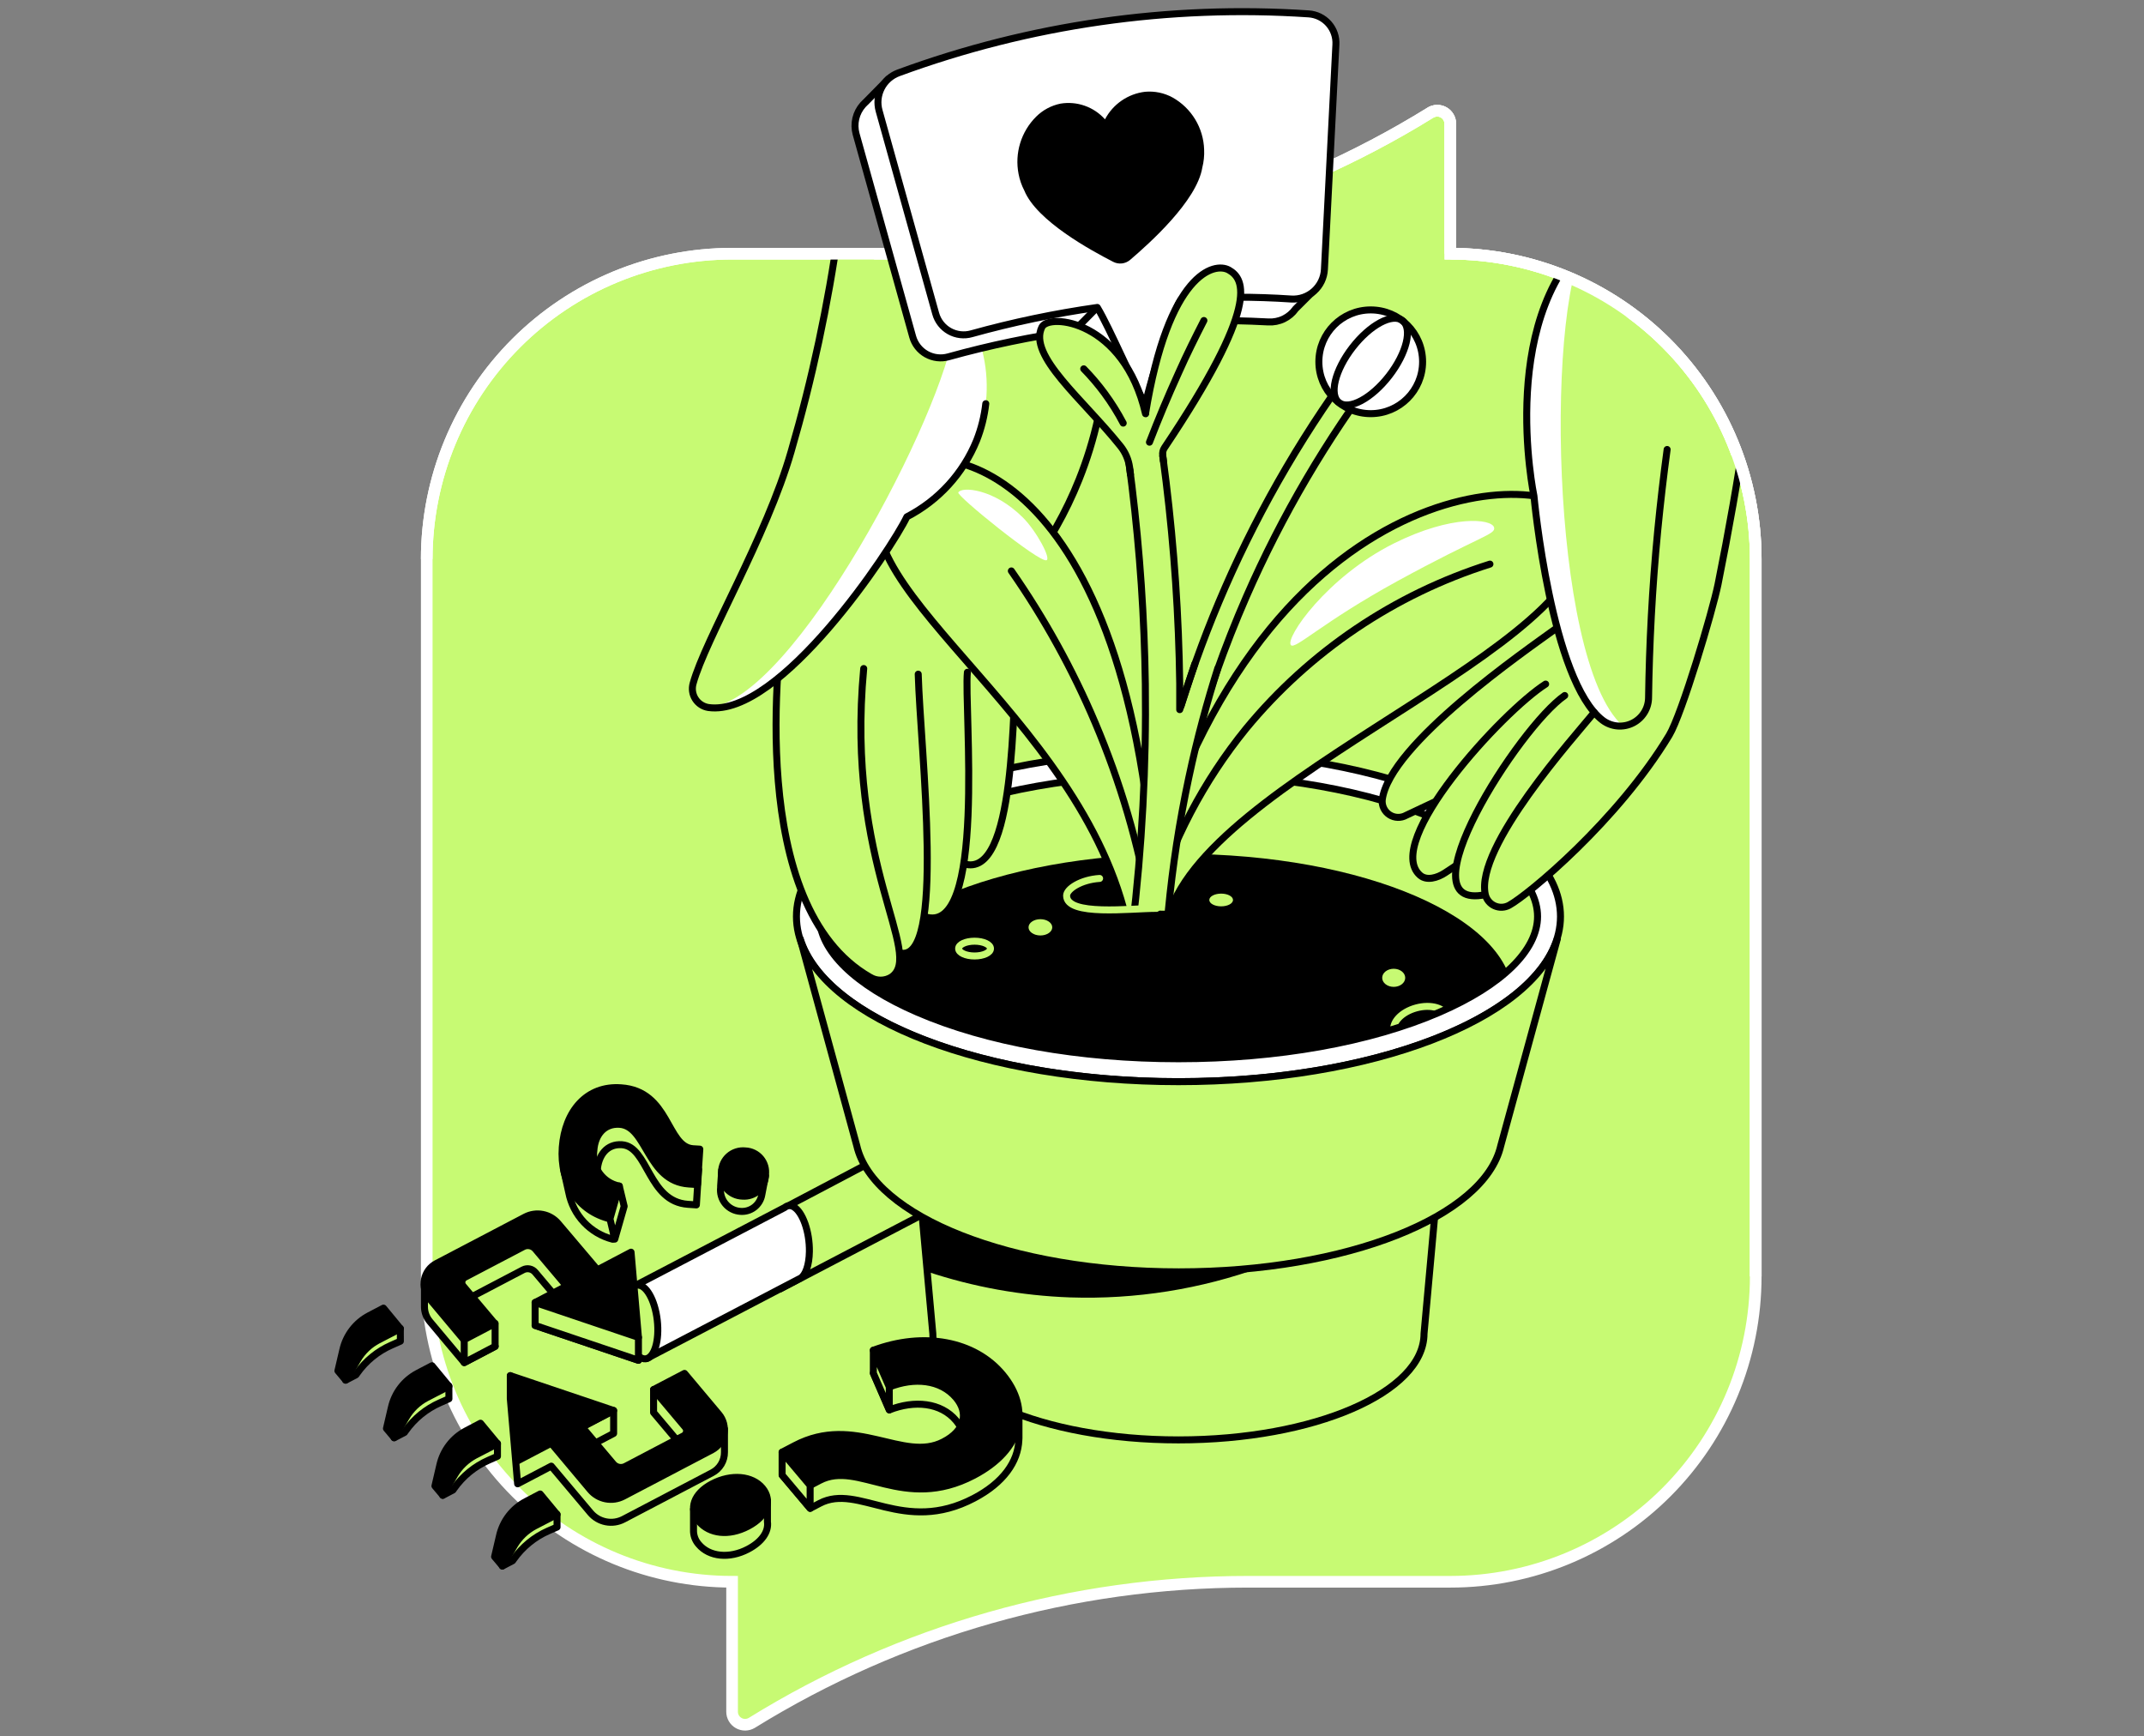 <svg width="368" height="298" viewBox="0 0 368 298" fill="none" xmlns="http://www.w3.org/2000/svg">
<rect x="0" y="0" width="368" height="298" fill="#808080" stroke="none"/>
<path d="M248.928 43.54V21.231C248.927 20.836 248.821 20.448 248.622 20.107C248.422 19.767 248.136 19.485 247.792 19.291C247.448 19.097 247.058 18.998 246.664 19.003C246.269 19.009 245.882 19.119 245.544 19.322C219.954 35.153 190.46 43.539 160.369 43.54H125.656C118.773 43.54 111.958 44.896 105.6 47.529C99.241 50.163 93.463 54.024 88.597 58.89C83.73 63.757 79.87 69.534 77.236 75.893C74.602 82.252 73.247 89.067 73.247 95.949V219.054C73.247 232.954 78.768 246.284 88.597 256.113C98.425 265.942 111.756 271.463 125.656 271.463V293.773C125.657 294.167 125.762 294.555 125.962 294.896C126.162 295.237 126.448 295.518 126.792 295.712C127.136 295.906 127.525 296.006 127.92 296C128.315 295.995 128.701 295.884 129.04 295.681C154.637 279.844 184.143 271.458 214.244 271.463H248.947C262.847 271.463 276.178 265.942 286.006 256.113C295.835 246.284 301.357 232.954 301.357 219.054V95.949C301.357 82.049 295.835 68.719 286.006 58.89C276.178 49.062 262.847 43.54 248.947 43.54" fill="#C7FA73"/>
<path d="M248.928 43.54V21.231C248.927 20.836 248.821 20.448 248.622 20.107C248.422 19.767 248.136 19.485 247.792 19.291C247.448 19.097 247.058 18.998 246.664 19.003C246.269 19.009 245.882 19.119 245.544 19.322C219.954 35.153 190.46 43.539 160.369 43.54H125.656C118.773 43.54 111.958 44.896 105.6 47.529C99.241 50.163 93.463 54.024 88.597 58.89C83.73 63.757 79.87 69.534 77.236 75.893C74.602 82.252 73.247 89.067 73.247 95.949V219.054C73.247 232.954 78.768 246.284 88.597 256.113C98.425 265.942 111.756 271.463 125.656 271.463V293.773C125.657 294.167 125.762 294.555 125.962 294.896C126.162 295.237 126.448 295.518 126.792 295.712C127.136 295.906 127.525 296.006 127.92 296C128.315 295.995 128.701 295.884 129.04 295.681C154.637 279.844 184.143 271.458 214.244 271.463H248.947C262.847 271.463 276.178 265.942 286.006 256.113C295.835 246.284 301.357 232.954 301.357 219.054V95.949C301.357 82.049 295.835 68.719 286.006 58.89C276.178 49.062 262.847 43.54 248.947 43.54" stroke="white" stroke-width="2"/>
<path d="M131.391 201.769L125.096 198.759L123.876 200.815L123.689 203.549C123.685 203.631 123.685 203.713 123.689 203.795C123.628 204.291 123.668 204.793 123.808 205.273C123.949 205.752 124.185 206.197 124.504 206.581C124.823 206.966 125.217 207.281 125.662 207.507C126.107 207.733 126.594 207.866 127.092 207.897C127.951 207.963 128.803 207.706 129.482 207.177C130.16 206.647 130.617 205.883 130.761 205.035L131.391 201.769Z" fill="#C7FA73" stroke="black" stroke-width="1.2" stroke-linecap="round" stroke-linejoin="round"/>
<path d="M106.967 190.191C101.34 189.798 97.72 194.293 97.327 200.352L96.707 200.588L97.622 204.67C97.991 206.58 98.894 208.345 100.226 209.762C101.558 211.18 103.264 212.19 105.147 212.677L106.691 207.051C104.094 206.461 102.294 204.267 102.511 200.933C102.678 198.237 104.202 196.28 106.74 196.457C111.295 196.772 111.216 206.215 118.082 206.687L119.528 206.785L119.912 200.716L118.82 200.637C114.403 200.313 114.964 190.722 106.967 190.191Z" fill="#C7FA73" stroke="black" stroke-width="1.2" stroke-linecap="round" stroke-linejoin="round"/>
<path d="M95.615 262.077L94.081 262.746C91.714 263.795 89.675 265.464 88.179 267.576L87.982 267.851L86.221 268.776L85.72 266.573C86.001 265.32 86.551 264.143 87.332 263.124C88.114 262.104 89.107 261.267 90.245 260.671L95.606 259.874L95.615 262.077Z" fill="#C7FA73" stroke="black" stroke-width="1.2" stroke-linecap="round" stroke-linejoin="round"/>
<path d="M95.615 259.913L91.808 261.88C90.336 262.657 89.109 263.829 88.267 265.264L86.231 268.746L84.893 267.163L85.729 263.592C86.01 262.339 86.56 261.162 87.342 260.143C88.123 259.124 89.117 258.287 90.254 257.69L92.713 256.401L95.615 259.913Z" fill="black" stroke="black" stroke-width="1.2" stroke-linecap="round" stroke-linejoin="round"/>
<path d="M85.385 249.929L83.85 250.608C81.484 251.652 79.444 253.318 77.948 255.428L77.752 255.713L75.991 256.638L75.489 254.424C75.771 253.17 76.323 251.993 77.106 250.974C77.889 249.954 78.885 249.118 80.024 248.522L85.385 247.726V249.929Z" fill="#C7FA73" stroke="black" stroke-width="1.2" stroke-linecap="round" stroke-linejoin="round"/>
<path d="M85.385 247.774L81.569 249.742C80.099 250.521 78.873 251.692 78.028 253.126L75.992 256.608L74.654 255.024L75.49 251.443C75.772 250.189 76.324 249.012 77.107 247.993C77.89 246.974 78.886 246.137 80.025 245.542L82.474 244.253L85.385 247.774Z" fill="black" stroke="black" stroke-width="1.2" stroke-linecap="round" stroke-linejoin="round"/>
<path d="M77.054 240.063L75.519 240.741C73.152 241.784 71.112 243.45 69.617 245.561L69.421 245.837L67.65 246.761L67.158 244.558C67.439 243.305 67.99 242.128 68.771 241.109C69.552 240.09 70.546 239.253 71.683 238.656L77.044 237.859L77.054 240.063Z" fill="#C7FA73" stroke="black" stroke-width="1.2" stroke-linecap="round" stroke-linejoin="round"/>
<path d="M77.053 237.908L73.247 239.876C71.771 240.643 70.543 241.813 69.706 243.249L67.659 246.732L66.332 245.158L67.168 241.577C67.449 240.324 67.999 239.147 68.78 238.128C69.562 237.109 70.555 236.272 71.692 235.675L74.152 234.387L77.053 237.908Z" fill="black" stroke="black" stroke-width="1.2" stroke-linecap="round" stroke-linejoin="round"/>
<path d="M68.721 230.177L67.187 230.856C64.817 231.895 62.777 233.562 61.285 235.676L61.088 235.951L59.318 236.876L58.826 234.672C59.107 233.419 59.657 232.242 60.438 231.223C61.22 230.204 62.213 229.367 63.35 228.77L68.711 227.983L68.721 230.177Z" fill="#C7FA73" stroke="black" stroke-width="1.2" stroke-linecap="round" stroke-linejoin="round"/>
<path d="M68.722 228.023L64.915 229.991C63.439 230.758 62.212 231.928 61.374 233.365L59.328 236.847L58 235.263L58.836 231.692C59.117 230.439 59.667 229.262 60.449 228.243C61.23 227.224 62.224 226.387 63.361 225.791L65.82 224.502L68.722 228.023Z" fill="black" stroke="black" stroke-width="1.2" stroke-linecap="round" stroke-linejoin="round"/>
<path d="M106.592 186.69C114.944 187.241 114.363 196.841 118.967 197.146L120.118 197.215L119.714 203.294L118.209 203.196C111.039 202.714 111.107 193.271 106.356 192.956C103.71 192.779 102.117 194.746 101.93 197.441C101.738 198.825 102.084 200.23 102.897 201.366C103.709 202.502 104.926 203.284 106.297 203.55L104.694 209.177C99.323 207.858 96.057 203.058 96.51 196.891C96.962 190.723 100.7 186.257 106.592 186.69ZM127.426 205.281C126.912 205.267 126.407 205.146 125.943 204.926C125.478 204.706 125.064 204.391 124.727 204.003C124.391 203.615 124.138 203.16 123.987 202.669C123.835 202.178 123.787 201.661 123.846 201.15C123.851 200.635 123.964 200.126 124.178 199.657C124.391 199.188 124.701 198.769 125.087 198.427C125.472 198.085 125.925 197.828 126.416 197.672C126.907 197.515 127.426 197.464 127.938 197.52C128.444 197.541 128.94 197.668 129.394 197.893C129.848 198.117 130.25 198.434 130.575 198.823C130.899 199.212 131.138 199.665 131.277 200.152C131.416 200.639 131.451 201.15 131.381 201.652C131.38 202.156 131.274 202.655 131.071 203.116C130.867 203.578 130.571 203.992 130.199 204.333C129.827 204.674 129.389 204.934 128.912 205.098C128.435 205.261 127.929 205.323 127.426 205.281Z" fill="black" stroke="black" stroke-width="1.2" stroke-linecap="round" stroke-linejoin="round"/>
<path d="M122.174 245.198L117.492 239.64L115.8 240.525L115.574 238.627L112.18 238.479V242.414L117.649 248.906C117.732 249.016 117.791 249.143 117.822 249.278C117.852 249.413 117.854 249.552 117.827 249.688C117.8 249.823 117.745 249.951 117.665 250.064C117.586 250.177 117.483 250.272 117.364 250.342L107.351 255.595C107.008 255.773 106.614 255.829 106.235 255.754C105.856 255.679 105.514 255.477 105.265 255.182L99.924 248.837L105.324 246.004V242.07L100.76 244.47L87.589 240.023L88.494 237.348L87.589 236.089V240.023L88.848 254.65L94.622 251.621L101.35 259.618C102.029 260.421 102.961 260.969 103.993 261.171C105.025 261.373 106.095 261.217 107.026 260.729L122.223 252.762C122.869 252.427 123.41 251.92 123.785 251.297C124.16 250.673 124.355 249.958 124.348 249.231V249.162V245.227L122.174 245.198Z" fill="#C7FA73" stroke="black" stroke-width="1.2" stroke-linecap="round" stroke-linejoin="round"/>
<path d="M93.805 246.722L99.107 243.938L105.265 251.247C105.514 251.542 105.856 251.744 106.235 251.819C106.614 251.894 107.007 251.838 107.35 251.66L117.364 246.407C117.483 246.337 117.585 246.242 117.665 246.129C117.745 246.017 117.8 245.888 117.827 245.753C117.854 245.617 117.852 245.478 117.821 245.343C117.791 245.208 117.732 245.082 117.649 244.971L112.18 238.479L117.492 235.705L123.394 242.738C123.776 243.194 124.052 243.73 124.2 244.307C124.349 244.883 124.366 245.486 124.251 246.07C124.136 246.654 123.891 247.205 123.535 247.682C123.179 248.159 122.721 248.55 122.194 248.827L106.996 256.795C106.065 257.282 104.995 257.438 103.963 257.236C102.931 257.034 101.999 256.486 101.32 255.683L93.805 246.722Z" fill="black" stroke="black" stroke-width="1.2" stroke-linecap="round" stroke-linejoin="round"/>
<path d="M105.324 242.07L88.848 250.706L87.589 236.089L105.324 242.07Z" fill="black" stroke="black" stroke-width="1.2" stroke-linecap="round" stroke-linejoin="round"/>
<path d="M133.86 221.236L135.207 206.983L149.185 199.615L159.878 207.632L133.86 221.236Z" fill="#C7FA73" stroke="black" stroke-width="1.2" stroke-linecap="round" stroke-linejoin="round"/>
<path d="M138.925 214.783C138.975 211.389 137.755 207.956 136.201 207.101C135.969 206.959 135.698 206.896 135.427 206.919C135.157 206.942 134.9 207.05 134.696 207.229L109.121 220.596L111.019 233.138L137.293 219.416L137.401 219.367C138.266 218.826 138.886 217.134 138.925 214.783Z" fill="white" stroke="black" stroke-width="1.2" stroke-linecap="round" stroke-linejoin="round"/>
<path d="M110.826 233.202C112.326 233.028 113.215 230.057 112.812 226.566C112.408 223.074 110.865 220.384 109.365 220.557C107.865 220.731 106.975 223.702 107.379 227.193C107.782 230.685 109.325 233.375 110.826 233.202Z" fill="#C7FA73" stroke="black" stroke-width="1.2" stroke-linecap="round" stroke-linejoin="round"/>
<path d="M95.812 213.868C95.135 213.065 94.204 212.518 93.174 212.316C92.144 212.114 91.076 212.269 90.146 212.756L76.276 220.025L75.293 218.835L72.853 220.399V224.275C72.857 225.201 73.188 226.096 73.787 226.803L79.689 233.846L84.991 231.062L79.483 224.619C79.4 224.509 79.34 224.383 79.309 224.249C79.278 224.114 79.275 223.975 79.301 223.839C79.327 223.704 79.381 223.576 79.46 223.462C79.538 223.349 79.64 223.254 79.758 223.183L89.782 217.93C90.123 217.753 90.515 217.697 90.892 217.772C91.269 217.847 91.61 218.049 91.857 218.343L98.015 225.642L103.327 222.868L95.812 213.868Z" fill="#C7FA73" stroke="black" stroke-width="1.2" stroke-linecap="round" stroke-linejoin="round"/>
<path d="M103.366 218.895L98.054 221.669L91.897 214.37C91.649 214.075 91.309 213.874 90.931 213.799C90.554 213.724 90.162 213.779 89.821 213.957L79.798 219.21C79.671 219.277 79.56 219.371 79.473 219.486C79.386 219.601 79.326 219.733 79.296 219.874C79.266 220.014 79.267 220.16 79.299 220.3C79.332 220.44 79.394 220.572 79.483 220.685L84.942 227.167L79.64 229.951L73.738 222.908C73.348 222.457 73.066 221.922 72.912 221.345C72.759 220.769 72.739 220.165 72.854 219.579C72.968 218.993 73.215 218.441 73.574 217.965C73.934 217.488 74.397 217.1 74.929 216.829L90.136 208.861C91.066 208.374 92.134 208.219 93.164 208.421C94.194 208.623 95.125 209.171 95.802 209.973L103.366 218.895Z" fill="black" stroke="black" stroke-width="1.2" stroke-linecap="round" stroke-linejoin="round"/>
<path d="M109.583 229.518L108.314 214.9L91.848 223.537L109.583 229.518Z" fill="black" stroke="black" stroke-width="1.2" stroke-linecap="round" stroke-linejoin="round"/>
<path d="M109.583 233.453L108.314 218.836L91.848 227.472L109.583 233.453Z" stroke="black" stroke-width="1.2" stroke-linecap="round" stroke-linejoin="round"/>
<path d="M84.982 227.128V231.063L79.68 233.846V229.912L84.982 227.128Z" fill="#C7FA73" stroke="black" stroke-width="1.2" stroke-linecap="round" stroke-linejoin="round"/>
<path d="M91.848 223.537V227.472L109.583 233.452V229.518L91.848 223.537Z" fill="#C7FA73" stroke="black" stroke-width="1.2" stroke-linecap="round" stroke-linejoin="round"/>
<path d="M202.272 199.625H157.457L160.113 228.889C160.113 238.952 178.989 247.116 202.272 247.116C225.556 247.116 244.422 238.952 244.422 228.889L247.078 199.625H202.272Z" fill="#C7FA73" stroke="black" stroke-width="1.2" stroke-linecap="round" stroke-linejoin="round"/>
<path d="M157.625 201.405L159.149 218.236C167.076 220.878 175.341 222.369 183.691 222.662C194.913 223.034 206.102 221.254 216.654 217.419L157.625 201.405Z" fill="black"/>
<path d="M202.273 128.939C166.055 128.939 136.703 141.629 136.703 157.288C136.703 172.948 166.055 185.637 202.273 185.637C238.491 185.637 267.844 172.948 267.844 157.288C267.844 141.629 238.482 128.939 202.273 128.939V128.939Z" fill="#C7FA73"/>
<path d="M202.519 146.537C170.924 146.537 145.319 157.603 145.319 171.266C145.319 184.929 170.894 196.005 202.519 196.005C234.144 196.005 259.719 184.929 259.719 171.266C259.719 157.603 234.144 146.537 202.519 146.537Z" fill="black"/>
<path d="M244.602 178.563C247.122 177.872 248.823 176.064 248.401 174.523C247.979 172.983 245.594 172.294 243.074 172.984C240.554 173.675 238.853 175.483 239.275 177.024C239.697 178.564 242.082 179.253 244.602 178.563Z" stroke="#C7FA73" stroke-width="1.2" stroke-miterlimit="10"/>
<path d="M202.273 132.874C219.261 132.874 235.167 135.707 247.069 140.852C257.771 145.475 263.909 151.465 263.909 157.288C263.909 163.112 257.771 169.092 247.069 173.725C235.167 178.87 219.261 181.703 202.273 181.703C185.285 181.703 169.37 178.87 157.468 173.725C146.765 169.102 140.637 163.112 140.637 157.288C140.637 151.465 146.765 145.485 157.468 140.852C169.37 135.707 185.276 132.874 202.273 132.874ZM202.273 128.939C166.055 128.939 136.703 141.629 136.703 157.288C136.703 172.948 166.055 185.637 202.273 185.637C238.491 185.637 267.844 172.948 267.844 157.288C267.844 141.629 238.482 128.939 202.273 128.939V128.939Z" fill="white" stroke="black" stroke-width="1.2" stroke-linecap="round" stroke-linejoin="round"/>
<path d="M202.272 185.637C169.064 185.637 141.64 174.964 137.351 161.114L147.06 196.634C149.863 208.763 173.54 218.275 202.332 218.275C231.123 218.275 254.79 208.802 257.593 196.634L267.312 161.104C262.915 174.954 235.481 185.637 202.272 185.637Z" fill="#C7FA73" stroke="black" stroke-width="1.2" stroke-linecap="round" stroke-linejoin="round"/>
<path d="M159.907 115.05L165.376 148.229C174.494 151.18 173.747 120.46 174.494 113.073L176.344 97.984C179.982 93.187 182.96 87.923 185.197 82.334C187.931 75.517 189.535 68.301 189.948 60.969" fill="#C7FA73"/>
<path d="M159.907 115.05L165.376 148.229C174.494 151.18 173.747 120.46 174.494 113.073L176.344 97.984C179.982 93.187 182.96 87.923 185.197 82.334C187.931 75.517 189.535 68.301 189.948 60.969" stroke="black" stroke-width="1.2" stroke-linecap="round" stroke-linejoin="round"/>
<path d="M166.045 115.374C165.435 121.404 169.409 161.105 158.638 157.288C157.595 154.662 156.562 152.025 155.52 149.419L151.418 107.338" fill="#C7FA73"/>
<path d="M166.045 115.374C165.435 121.404 169.409 161.104 158.638 157.288C157.595 154.661 156.562 152.025 155.52 149.418" stroke="black" stroke-width="1.2" stroke-linecap="round" stroke-linejoin="round"/>
<path d="M157.605 115.699C157.989 128.939 162.376 165.502 154.428 163.534L144.1 153.511L141.335 111.922" fill="#C7FA73"/>
<path d="M157.605 115.699C157.989 128.939 162.376 165.502 154.428 163.534L144.1 153.511L141.335 111.922" stroke="black" stroke-width="1.2" stroke-linecap="round" stroke-linejoin="round"/>
<path d="M134.568 104.377C133.692 111.577 127.908 155.419 149.323 167.695C149.874 168.035 150.509 168.216 151.157 168.216C151.805 168.216 152.44 168.035 152.992 167.695C158.776 163.76 145.073 148.612 148.25 114.735" fill="#C7FA73"/>
<path d="M134.568 104.377C133.692 111.577 127.908 155.419 149.323 167.695C149.874 168.035 150.509 168.216 151.157 168.216C151.805 168.216 152.44 168.035 152.992 167.695C158.776 163.76 145.073 148.612 148.25 114.735" stroke="black" stroke-width="1.2" stroke-linecap="round" stroke-linejoin="round"/>
<path d="M201.014 155.891C210.388 131.3 278.9 108.941 270.913 89.003C267.322 80.042 215.139 78.989 195.397 155.891" fill="#C7FA73"/>
<path d="M201.014 155.891C210.388 131.3 278.9 108.941 270.913 89.003C267.322 80.042 215.139 78.989 195.397 155.891" stroke="black" stroke-width="1.2" stroke-linecap="round" stroke-linejoin="round"/>
<path d="M255.735 96.812C239.354 101.981 224.821 111.783 213.89 125.034C206.58 134.032 201.139 144.399 197.886 155.527" stroke="black" stroke-width="1.2" stroke-linecap="round" stroke-linejoin="round"/>
<path d="M192.849 155.891C182.934 119.585 138.276 97.511 153.739 81.045C159.897 74.494 194.413 78.261 198.466 155.891" fill="#C7FA73"/>
<path d="M192.849 155.891C182.934 119.585 138.276 97.511 153.739 81.045C159.897 74.494 194.413 78.261 198.466 155.891" stroke="black" stroke-width="1.2" stroke-linecap="round" stroke-linejoin="round"/>
<path d="M173.589 97.983C179.28 106.154 184.106 114.893 187.99 124.06C192.3 134.235 195.423 144.873 197.295 155.763" stroke="black" stroke-width="1.2" stroke-linecap="round" stroke-linejoin="round"/>
<path d="M202.716 121.149C204.861 114.233 207.39 107.442 210.29 100.807C216.494 86.63 224.356 73.237 233.711 60.91C234.025 60.494 234.492 60.22 235.009 60.148C235.525 60.076 236.049 60.212 236.465 60.526C236.675 60.68 236.853 60.875 236.987 61.099C237.121 61.322 237.21 61.57 237.247 61.828C237.285 62.087 237.271 62.35 237.206 62.602C237.141 62.855 237.026 63.092 236.868 63.3C227.706 75.383 220.006 88.507 213.929 102.4C206.467 119.477 201.529 137.55 199.273 156.049C199.213 156.527 198.979 156.966 198.617 157.284C198.254 157.601 197.787 157.774 197.306 157.77H197.07C196.812 157.74 196.564 157.659 196.338 157.532C196.112 157.405 195.913 157.235 195.753 157.031C195.593 156.827 195.475 156.594 195.406 156.344C195.336 156.095 195.317 155.834 195.348 155.577" fill="#C7FA73"/>
<path d="M202.716 121.149C204.861 114.233 207.39 107.442 210.29 100.807C216.494 86.63 224.356 73.237 233.711 60.91C234.025 60.494 234.492 60.22 235.009 60.148C235.525 60.076 236.049 60.212 236.465 60.526C236.675 60.68 236.853 60.875 236.987 61.099C237.121 61.322 237.21 61.57 237.247 61.828C237.285 62.087 237.271 62.35 237.206 62.602C237.141 62.855 237.026 63.092 236.868 63.3C227.706 75.383 220.006 88.507 213.929 102.4C206.467 119.477 201.529 137.55 199.273 156.049C199.213 156.527 198.979 156.966 198.617 157.284C198.254 157.601 197.787 157.774 197.306 157.77H197.07C196.812 157.74 196.564 157.659 196.338 157.532C196.112 157.405 195.913 157.235 195.753 157.031C195.593 156.827 195.475 156.594 195.406 156.344C195.336 156.095 195.317 155.834 195.348 155.577" stroke="black" stroke-width="1.2" stroke-linecap="round" stroke-linejoin="round"/>
<path d="M235.275 70.992C240.191 70.992 244.177 67.006 244.177 62.09C244.177 57.173 240.191 53.188 235.275 53.188C230.358 53.188 226.373 57.173 226.373 62.09C226.373 67.006 230.358 70.992 235.275 70.992Z" fill="white" stroke="black" stroke-width="1.2" stroke-linecap="round" stroke-linejoin="round"/>
<path d="M238.426 64.497C241.438 60.611 242.473 56.371 240.739 55.027C239.004 53.682 235.156 55.742 232.144 59.628C229.132 63.514 228.097 67.754 229.831 69.099C231.566 70.443 235.414 68.383 238.426 64.497Z" stroke="black" stroke-width="1.2" stroke-linecap="round" stroke-linejoin="round"/>
<path d="M200.227 160.013C200.14 160.733 199.791 161.396 199.247 161.875C198.703 162.354 198.001 162.615 197.276 162.61H196.922C196.537 162.564 196.165 162.442 195.827 162.252C195.489 162.062 195.192 161.807 194.952 161.502C194.713 161.196 194.536 160.847 194.432 160.474C194.328 160.1 194.298 159.71 194.345 159.325C196.016 145.415 196.765 131.41 196.588 117.401C196.268 94.633 193.508 71.964 188.354 49.785C188.177 49.023 188.31 48.222 188.723 47.558C189.136 46.894 189.796 46.421 190.558 46.243C191.319 46.067 192.12 46.199 192.784 46.612C193.448 47.026 193.921 47.685 194.099 48.447C199.357 71.031 202.17 94.116 202.489 117.303C202.489 118.798 202.489 120.293 202.489 121.788" fill="#C7FA73"/>
<path d="M194.364 159.305C196.028 145.401 196.771 131.403 196.588 117.401C196.268 94.633 193.508 71.964 188.354 49.785C188.177 49.023 188.31 48.222 188.723 47.558C189.136 46.894 189.796 46.421 190.558 46.243C191.319 46.067 192.12 46.199 192.784 46.612C193.448 47.026 193.921 47.685 194.099 48.447C199.357 71.031 202.17 94.116 202.489 117.303C202.489 118.798 202.489 120.293 202.489 121.788L205.086 113.919" stroke="black" stroke-width="1.2" stroke-linecap="round" stroke-linejoin="round"/>
<path d="M218.07 157.789C211.596 156.795 205.056 156.292 198.506 156.284C191.829 156.328 185.164 156.831 178.557 157.789L173.639 161.606L181.616 168.934H208.785L218.07 157.789Z" fill="black"/>
<mask id="mask0_9911_74" style="mask-type:alpha" maskUnits="userSpaceOnUse" x="73" y="19" width="229" height="277">
<path d="M248.928 43.54V21.231C248.927 20.836 248.821 20.448 248.622 20.107C248.422 19.767 248.136 19.485 247.792 19.291C247.448 19.097 247.058 18.998 246.664 19.003C246.269 19.009 245.882 19.119 245.544 19.322C219.954 35.153 190.46 43.539 160.369 43.54H125.656C118.773 43.54 111.958 44.896 105.6 47.529C99.241 50.163 93.463 54.024 88.597 58.89C83.73 63.757 79.87 69.534 77.236 75.893C74.602 82.252 73.247 89.067 73.247 95.949V219.054C73.247 232.954 78.768 246.284 88.597 256.113C98.425 265.942 111.756 271.463 125.656 271.463V293.773C125.657 294.168 125.762 294.555 125.962 294.896C126.162 295.237 126.448 295.518 126.792 295.712C127.136 295.906 127.525 296.006 127.92 296C128.315 295.995 128.701 295.884 129.04 295.681C154.637 279.844 184.143 271.458 214.244 271.463H248.947C262.847 271.463 276.178 265.942 286.006 256.113C295.835 246.284 301.357 232.954 301.357 219.054V95.949C301.357 82.049 295.835 68.719 286.006 58.89C276.178 49.062 262.847 43.54 248.947 43.54" fill="#46E1AA"/>
</mask>
<g mask="url(#mask0_9911_74)">
<path d="M143.932 39.437C142.139 52.302 139.417 65.021 135.788 77.494C131.597 92.082 121.033 109.748 118.967 117.293C118.839 117.738 118.806 118.205 118.872 118.663C118.938 119.121 119.1 119.56 119.349 119.951C119.597 120.342 119.926 120.675 120.313 120.929C120.7 121.183 121.136 121.352 121.593 121.424C133.86 123.146 153.07 94.148 155.657 88.698C161.082 85.893 165.328 81.243 167.629 75.586C169.565 70.665 169.909 65.26 168.612 60.133" fill="#C7FA73"/>
<path d="M168.583 60.133L163.832 56.14C162.179 70.56 136.21 120.422 121.593 121.425C133.859 123.146 153.07 94.148 155.657 88.699C161.082 85.894 165.327 81.244 167.628 75.587C169.555 70.662 169.889 65.257 168.583 60.133V60.133Z" fill="white"/>
<path d="M143.932 39.437C142.139 52.302 139.417 65.021 135.788 77.494C131.597 92.082 121.033 109.748 118.967 117.293C118.839 117.738 118.806 118.205 118.872 118.663C118.938 119.121 119.1 119.56 119.349 119.951C119.597 120.342 119.926 120.675 120.313 120.929C120.7 121.183 121.136 121.352 121.593 121.424C133.86 123.146 153.07 94.148 155.657 88.698C161.082 85.893 165.328 81.243 167.629 75.586C168.426 73.562 168.955 71.442 169.202 69.281" stroke="black" stroke-width="1.2" stroke-linecap="round" stroke-linejoin="round"/>
</g>
<path d="M73.246 95.948C73.246 89.066 74.602 82.251 77.236 75.892C79.869 69.534 83.73 63.756 88.596 58.889C93.463 54.023 99.241 50.162 105.599 47.528C111.958 44.895 118.773 43.539 125.655 43.539H160.369C190.459 43.538 219.954 35.152 245.544 19.321C245.882 19.118 246.268 19.008 246.663 19.002C247.058 18.997 247.447 19.096 247.791 19.29C248.135 19.484 248.422 19.766 248.621 20.106C248.821 20.447 248.926 20.835 248.927 21.23L248.947 43.539C262.847 43.539 276.177 49.061 286.006 58.889C295.835 68.718 301.356 82.049 301.356 95.948V219.053" stroke="white" stroke-width="2"/>
<path d="M225.31 50.079L223.569 46.223L225.3 11.618C225.368 10.312 224.92 9.033 224.054 8.054C223.187 7.075 221.971 6.476 220.667 6.385C198.024 4.866 175.305 7.876 153.838 15.238L152.5 13.546L148.565 17.54L148.467 17.628L148.113 17.992C147.517 18.662 147.098 19.469 146.893 20.342C146.689 21.215 146.706 22.125 146.942 22.989L156.651 57.781C156.827 58.412 157.126 59.002 157.53 59.517C157.935 60.032 158.437 60.463 159.008 60.784C159.579 61.104 160.208 61.309 160.859 61.386C161.509 61.464 162.168 61.412 162.799 61.234C169.906 59.258 177.135 57.754 184.439 56.728C186.603 60.329 188.669 63.831 190.636 67.234L196.587 71.031L193.528 58.381L194.423 55.597C202.161 54.952 209.934 54.837 217.687 55.253C218.598 55.307 219.509 55.128 220.332 54.732C221.154 54.337 221.863 53.737 222.389 52.99V52.99L225.31 50.079Z" fill="white" stroke="black" stroke-width="1.2" stroke-linecap="round" stroke-linejoin="round"/>
<path d="M191.226 49.096L188.354 52.725L184.4 56.719" fill="white"/>
<path d="M191.226 49.096L188.354 52.725L184.4 56.719" stroke="black" stroke-width="1.2" stroke-linecap="round" stroke-linejoin="round"/>
<path d="M224.622 2.382C200.712 0.781 176.733 4.226 154.241 12.494C152.96 12.959 151.902 13.893 151.282 15.107C150.661 16.32 150.524 17.724 150.897 19.035L160.605 53.827C160.781 54.458 161.08 55.048 161.485 55.563C161.889 56.079 162.391 56.509 162.962 56.83C163.534 57.151 164.162 57.355 164.813 57.433C165.463 57.51 166.123 57.458 166.753 57.28C173.845 55.308 181.057 53.8 188.344 52.765C190.518 56.375 194.6 66.024 196.617 69.408C197.296 65.474 201.978 51.378 202.863 51.319C209.116 50.901 215.389 50.901 221.641 51.319C222.35 51.361 223.06 51.263 223.73 51.029C224.401 50.795 225.018 50.431 225.547 49.957C226.076 49.483 226.505 48.909 226.811 48.269C227.116 47.628 227.292 46.932 227.327 46.223L229.294 7.694C229.378 6.37 228.933 5.067 228.057 4.071C227.181 3.075 225.945 2.468 224.622 2.382V2.382Z" fill="white" stroke="black" stroke-width="1.2" stroke-linecap="round" stroke-linejoin="round"/>
<path d="M201.27 16.734C199.828 15.946 198.185 15.603 196.548 15.75C195.102 15.919 193.72 16.439 192.52 17.263C191.32 18.087 190.339 19.192 189.663 20.481C188.72 19.423 187.525 18.621 186.188 18.15C184.852 17.678 183.418 17.553 182.02 17.786C180.441 18.107 178.992 18.884 177.849 20.019C176.576 21.284 175.634 22.843 175.108 24.559C174.581 26.275 174.485 28.094 174.829 29.855C175.016 30.846 175.348 31.804 175.813 32.698C177.938 37.912 187.282 42.987 191.05 44.925C191.519 45.172 192.052 45.272 192.579 45.21C193.105 45.149 193.601 44.929 194.001 44.581C197.276 41.778 205.431 34.489 206.365 28.764C206.621 27.755 206.727 26.714 206.68 25.675C206.624 23.845 206.097 22.06 205.149 20.494C204.201 18.927 202.865 17.632 201.27 16.734V16.734Z" fill="black"/>
<path d="M195.978 72.34C201.437 45.702 208.382 44.915 210.939 46.351C213.704 47.906 214.963 54.467 198.152 79.392" fill="#C7FA73"/>
<path d="M196.617 71.001C200.552 46.853 208.421 44.915 210.939 46.351C213.684 47.895 216.222 52.46 199.873 76.844C199.618 77.226 199.509 77.687 199.568 78.143L199.696 79.126" stroke="black" stroke-width="1.2" stroke-linecap="round" stroke-linejoin="round"/>
<path d="M206.64 55.007C205.184 57.85 203.689 60.84 202.302 63.968C200.433 68.08 198.771 72.063 197.295 75.89" stroke="black" stroke-width="1.2" stroke-linecap="round" stroke-linejoin="round"/>
<path d="M195.978 75.163C195.889 74.445 197.109 73.559 196.961 72.891C193.892 55.106 180.032 53.591 178.793 56.169C176.039 61.785 191.787 73.874 194.581 80.524" fill="#C7FA73"/>
<path d="M196.617 71.001C192.928 54.997 180.032 53.688 178.832 56.138C176.422 61.056 185.826 68.463 192.308 76.559C193.162 77.621 193.71 78.896 193.892 80.247L194.04 81.428" stroke="black" stroke-width="1.2" stroke-linecap="round" stroke-linejoin="round"/>
<path d="M186.013 63.3C187.291 64.606 188.478 66 189.564 67.471C190.768 69.101 191.847 70.821 192.79 72.615" stroke="black" stroke-width="1.2" stroke-linecap="round" stroke-linejoin="round"/>
<path d="M221.572 110.712C222.291 111.548 226.914 106.827 239.79 99.764C254.171 91.895 256.797 91.747 256.443 90.508C256.01 89.022 249.223 88.294 239.288 93.242C227.74 98.997 220.53 109.532 221.572 110.712Z" fill="white"/>
<path d="M164.481 84.518C164.176 85.098 178.311 96.548 179.61 96.154C180.456 95.908 177.918 91.167 175.567 88.816C170.589 83.849 165.061 83.455 164.481 84.518Z" fill="white"/>
<path d="M167.275 164.065C168.785 164.065 170.009 163.497 170.009 162.796C170.009 162.095 168.785 161.527 167.275 161.527C165.764 161.527 164.54 162.095 164.54 162.796C164.54 163.497 165.764 164.065 167.275 164.065Z" stroke="#C7FA73" stroke-width="1.2" stroke-linecap="round" stroke-linejoin="round"/>
<path d="M178.576 160.545C179.701 160.545 180.612 159.919 180.612 159.148C180.612 158.376 179.701 157.751 178.576 157.751C177.452 157.751 176.54 158.376 176.54 159.148C176.54 159.919 177.452 160.545 178.576 160.545Z" fill="#C7FA73"/>
<path d="M209.601 155.547C210.726 155.547 211.637 155.058 211.637 154.455C211.637 153.852 210.726 153.363 209.601 153.363C208.477 153.363 207.565 153.852 207.565 154.455C207.565 155.058 208.477 155.547 209.601 155.547Z" fill="#C7FA73"/>
<path d="M239.219 169.367C240.311 169.367 241.196 168.671 241.196 167.813C241.196 166.955 240.311 166.259 239.219 166.259C238.127 166.259 237.242 166.955 237.242 167.813C237.242 168.671 238.127 169.367 239.219 169.367Z" fill="#C7FA73"/>
<path d="M198.505 155.892C194.03 155.892 183.072 157.288 183.072 153.708C183.072 152.577 185.511 150.963 188.738 150.757" stroke="#C7FA73" stroke-width="1.2" stroke-linecap="round" stroke-linejoin="round"/>
<path d="M260.525 130.887L241.417 139.846C240.978 140.094 240.48 140.217 239.976 140.202C239.472 140.187 238.982 140.034 238.559 139.761C238.135 139.487 237.795 139.103 237.574 138.65C237.353 138.197 237.26 137.692 237.306 137.19C238.525 127.649 261.882 111.636 267.253 107.741" fill="#C7FA73"/>
<path d="M260.525 130.887L241.361 139.922C240.922 140.17 240.423 140.293 239.92 140.278C239.416 140.263 238.926 140.111 238.502 139.837C238.079 139.564 237.738 139.18 237.517 138.726C237.296 138.273 237.204 137.768 237.249 137.266C238.469 127.725 261.883 111.636 267.253 107.741" stroke="black" stroke-width="1.2" stroke-linecap="round" stroke-linejoin="round"/>
<path d="M265.807 118.856C257.564 122.034 235.52 146.123 243.744 150.196C244.422 150.504 245.168 150.63 245.909 150.563C246.651 150.496 247.362 150.237 247.974 149.812L277.001 130.65" fill="#C7FA73"/>
<path d="M265.296 117.401C257.879 122.113 237.242 144.57 243.744 150.216C244.885 151.2 246.695 150.659 247.973 149.833L277.001 130.671" stroke="black" stroke-width="1.2" stroke-linecap="round" stroke-linejoin="round"/>
<path d="M266.379 118.001C258.51 123.411 240.469 156.531 254.988 153.511L280.002 126.883" fill="#C7FA73"/>
<path d="M268.572 119.368C260.702 124.778 240.419 156.56 254.938 153.54L279.952 126.913" stroke="black" stroke-width="1.2" stroke-linecap="round" stroke-linejoin="round"/>
<mask id="mask1_9911_74" style="mask-type:alpha" maskUnits="userSpaceOnUse" x="73" y="19" width="229" height="277">
<path d="M248.928 43.54V21.231C248.927 20.836 248.821 20.448 248.622 20.107C248.422 19.767 248.136 19.485 247.792 19.291C247.448 19.097 247.058 18.998 246.664 19.003C246.269 19.009 245.882 19.119 245.544 19.322C219.954 35.153 190.46 43.539 160.369 43.54H125.656C118.773 43.54 111.958 44.896 105.6 47.529C99.241 50.163 93.463 54.024 88.597 58.89C83.73 63.757 79.87 69.534 77.236 75.893C74.602 82.252 73.247 89.067 73.247 95.949V219.054C73.247 232.954 78.768 246.284 88.597 256.113C98.425 265.942 111.756 271.463 125.656 271.463V293.773C125.657 294.168 125.762 294.555 125.962 294.896C126.162 295.237 126.448 295.518 126.792 295.712C127.136 295.906 127.525 296.006 127.92 296C128.315 295.995 128.701 295.884 129.04 295.681C154.637 279.844 184.143 271.458 214.244 271.463H248.947C262.847 271.463 276.178 265.942 286.006 256.113C295.835 246.284 301.357 232.954 301.357 219.054V95.949C301.357 82.049 295.835 68.719 286.006 58.89C276.178 49.062 262.847 43.54 248.947 43.54" fill="#46E1AA"/>
</mask>
<g mask="url(#mask1_9911_74)">
<path d="M299.567 73.639C298.308 82.147 293.842 111.628 287.134 124.956C285.068 129.205 270.313 148.121 259.04 155.361C258.659 155.578 258.232 155.702 257.794 155.722C257.356 155.743 256.919 155.66 256.519 155.479C256.119 155.299 255.768 155.027 255.493 154.685C255.218 154.343 255.028 153.941 254.939 153.512C253.158 145.377 270.274 126.382 273.628 122.271" fill="#C7FA73"/>
<path d="M274.582 39.437C256.522 52.913 263.29 85.127 263.29 85.127C263.29 85.127 266.241 116.9 275.094 123.628C275.824 124.176 276.693 124.51 277.603 124.592C278.513 124.674 279.427 124.501 280.244 124.092C281.061 123.684 281.748 123.056 282.228 122.279C282.709 121.502 282.963 120.607 282.963 119.693C283.091 110.634 283.573 101.053 284.537 91.029C285.002 86.269 285.54 81.639 286.15 77.14" fill="#C7FA73"/>
<path d="M275.083 123.627C276.063 124.379 277.3 124.715 278.525 124.562C265.905 113.319 265.158 49.204 272.86 40.843C256.974 55.027 263.289 85.107 263.289 85.107C263.289 85.107 266.2 116.899 275.083 123.627Z" fill="white"/>
<path d="M299.567 73.639C298.308 82.164 296.747 91.046 294.885 100.286C293.95 104.889 288.698 122.536 286.504 126.186C277.651 140.842 262.365 153.531 259.04 155.361C258.658 155.569 258.232 155.686 257.796 155.703C257.361 155.719 256.927 155.634 256.53 155.455C256.133 155.276 255.782 155.007 255.506 154.67C255.23 154.333 255.036 153.936 254.939 153.512C253.158 145.377 270.274 126.382 273.628 122.271" stroke="black" stroke-width="1.2" stroke-linecap="round" stroke-linejoin="round"/>
<path d="M274.582 39.437C256.522 52.913 263.29 85.127 263.29 85.127C263.29 85.127 266.241 116.9 275.094 123.628C275.824 124.176 276.693 124.51 277.603 124.592C278.513 124.674 279.427 124.501 280.244 124.092C281.061 123.684 281.748 123.056 282.228 122.279C282.709 121.502 282.963 120.607 282.963 119.693C283.091 110.634 283.573 101.053 284.537 91.029C285.002 86.269 285.54 81.639 286.15 77.14" stroke="black" stroke-width="1.2" stroke-linecap="round" stroke-linejoin="round"/>
</g>
<path d="M245.544 19.321C245.882 19.118 246.269 19.008 246.664 19.002C247.058 18.997 247.448 19.096 247.792 19.29C248.136 19.484 248.422 19.766 248.622 20.106C248.821 20.447 248.927 20.835 248.928 21.23L248.947 43.539C262.847 43.539 276.178 49.061 286.006 58.889C295.835 68.718 301.357 82.049 301.357 95.948V219.053" stroke="white" stroke-width="2"/>
<path d="M131.725 261.162V257.493L128.617 257.867C127.556 257.549 126.441 257.449 125.34 257.574C124.239 257.699 123.176 258.046 122.213 258.595L122.105 258.654L119.036 259.018V262.559C119.001 263.473 119.321 264.365 119.931 265.048C121.741 267.192 125.184 267.546 128.361 265.884C130.791 264.615 131.961 262.854 131.725 261.162Z" fill="#C7FA73" stroke="black" stroke-width="1.2" stroke-linecap="round" stroke-linejoin="round"/>
<path d="M174.898 246.782V242.562L173.796 242.404C173.341 241.495 172.78 240.643 172.124 239.866C167.304 234.033 158.539 232.45 149.913 235.666L152.647 241.971C156.936 240.28 161.5 240.683 164.117 243.811C166.251 246.349 165.759 249.388 161.923 251.395C155.038 254.995 146.814 246.575 136.437 252.015L134.253 253.156L139.063 258.861L140.716 257.995C147.395 254.503 155.047 263.474 167.146 257.139C172.252 254.464 174.73 250.844 174.878 247.145L174.898 246.782Z" fill="#C7FA73" stroke="black" stroke-width="1.2" stroke-linecap="round" stroke-linejoin="round"/>
<path d="M167.137 253.205C155.038 259.54 147.385 250.569 140.706 254.061L139.053 254.926L134.243 249.221L136.427 248.08C146.804 242.64 155.038 251.031 161.913 247.46C165.75 245.493 166.241 242.414 164.107 239.876C161.461 236.748 156.926 236.345 152.638 238.037L149.903 231.732C158.53 228.515 167.294 230.099 172.114 235.932C176.934 241.765 175.655 248.729 167.137 253.205ZM122.243 254.651C125.548 252.92 129.128 253.284 130.869 255.389C132.61 257.494 131.695 260.208 128.39 261.94C125.085 263.671 121.77 263.248 119.96 261.104C118.15 258.959 119.065 256.313 122.243 254.651Z" fill="black" stroke="black" stroke-width="1.2" stroke-linecap="round" stroke-linejoin="round"/>
<path d="M139.053 258.861L134.243 253.155V249.221L139.053 254.926V258.861Z" fill="#C7FA73" stroke="black" stroke-width="1.2" stroke-linecap="round" stroke-linejoin="round"/>
<path d="M152.638 238.027V241.961L149.903 235.666V231.731L152.638 238.027Z" fill="#C7FA73" stroke="black" stroke-width="1.2" stroke-linecap="round" stroke-linejoin="round"/>
<path d="M200.532 156.304C201.261 148.65 202.43 141.043 204.033 133.523C205.499 126.637 207.211 120.381 209.021 114.696L207.555 113.978L203.296 125.27L197.295 154.514L200.532 156.304Z" fill="#C7FA73"/>
<path d="M200.532 156.304C201.261 148.649 202.43 141.043 204.034 133.523C205.499 126.637 207.211 120.381 209.021 114.695" stroke="black" stroke-width="1.2" stroke-linecap="round" stroke-linejoin="round"/>
<path d="M106.298 203.55L107.134 207.022L105.521 212.658L104.694 209.176L106.298 203.55Z" fill="#C7FA73" stroke="black" stroke-width="1.2" stroke-linecap="round" stroke-linejoin="round"/>
</svg>
